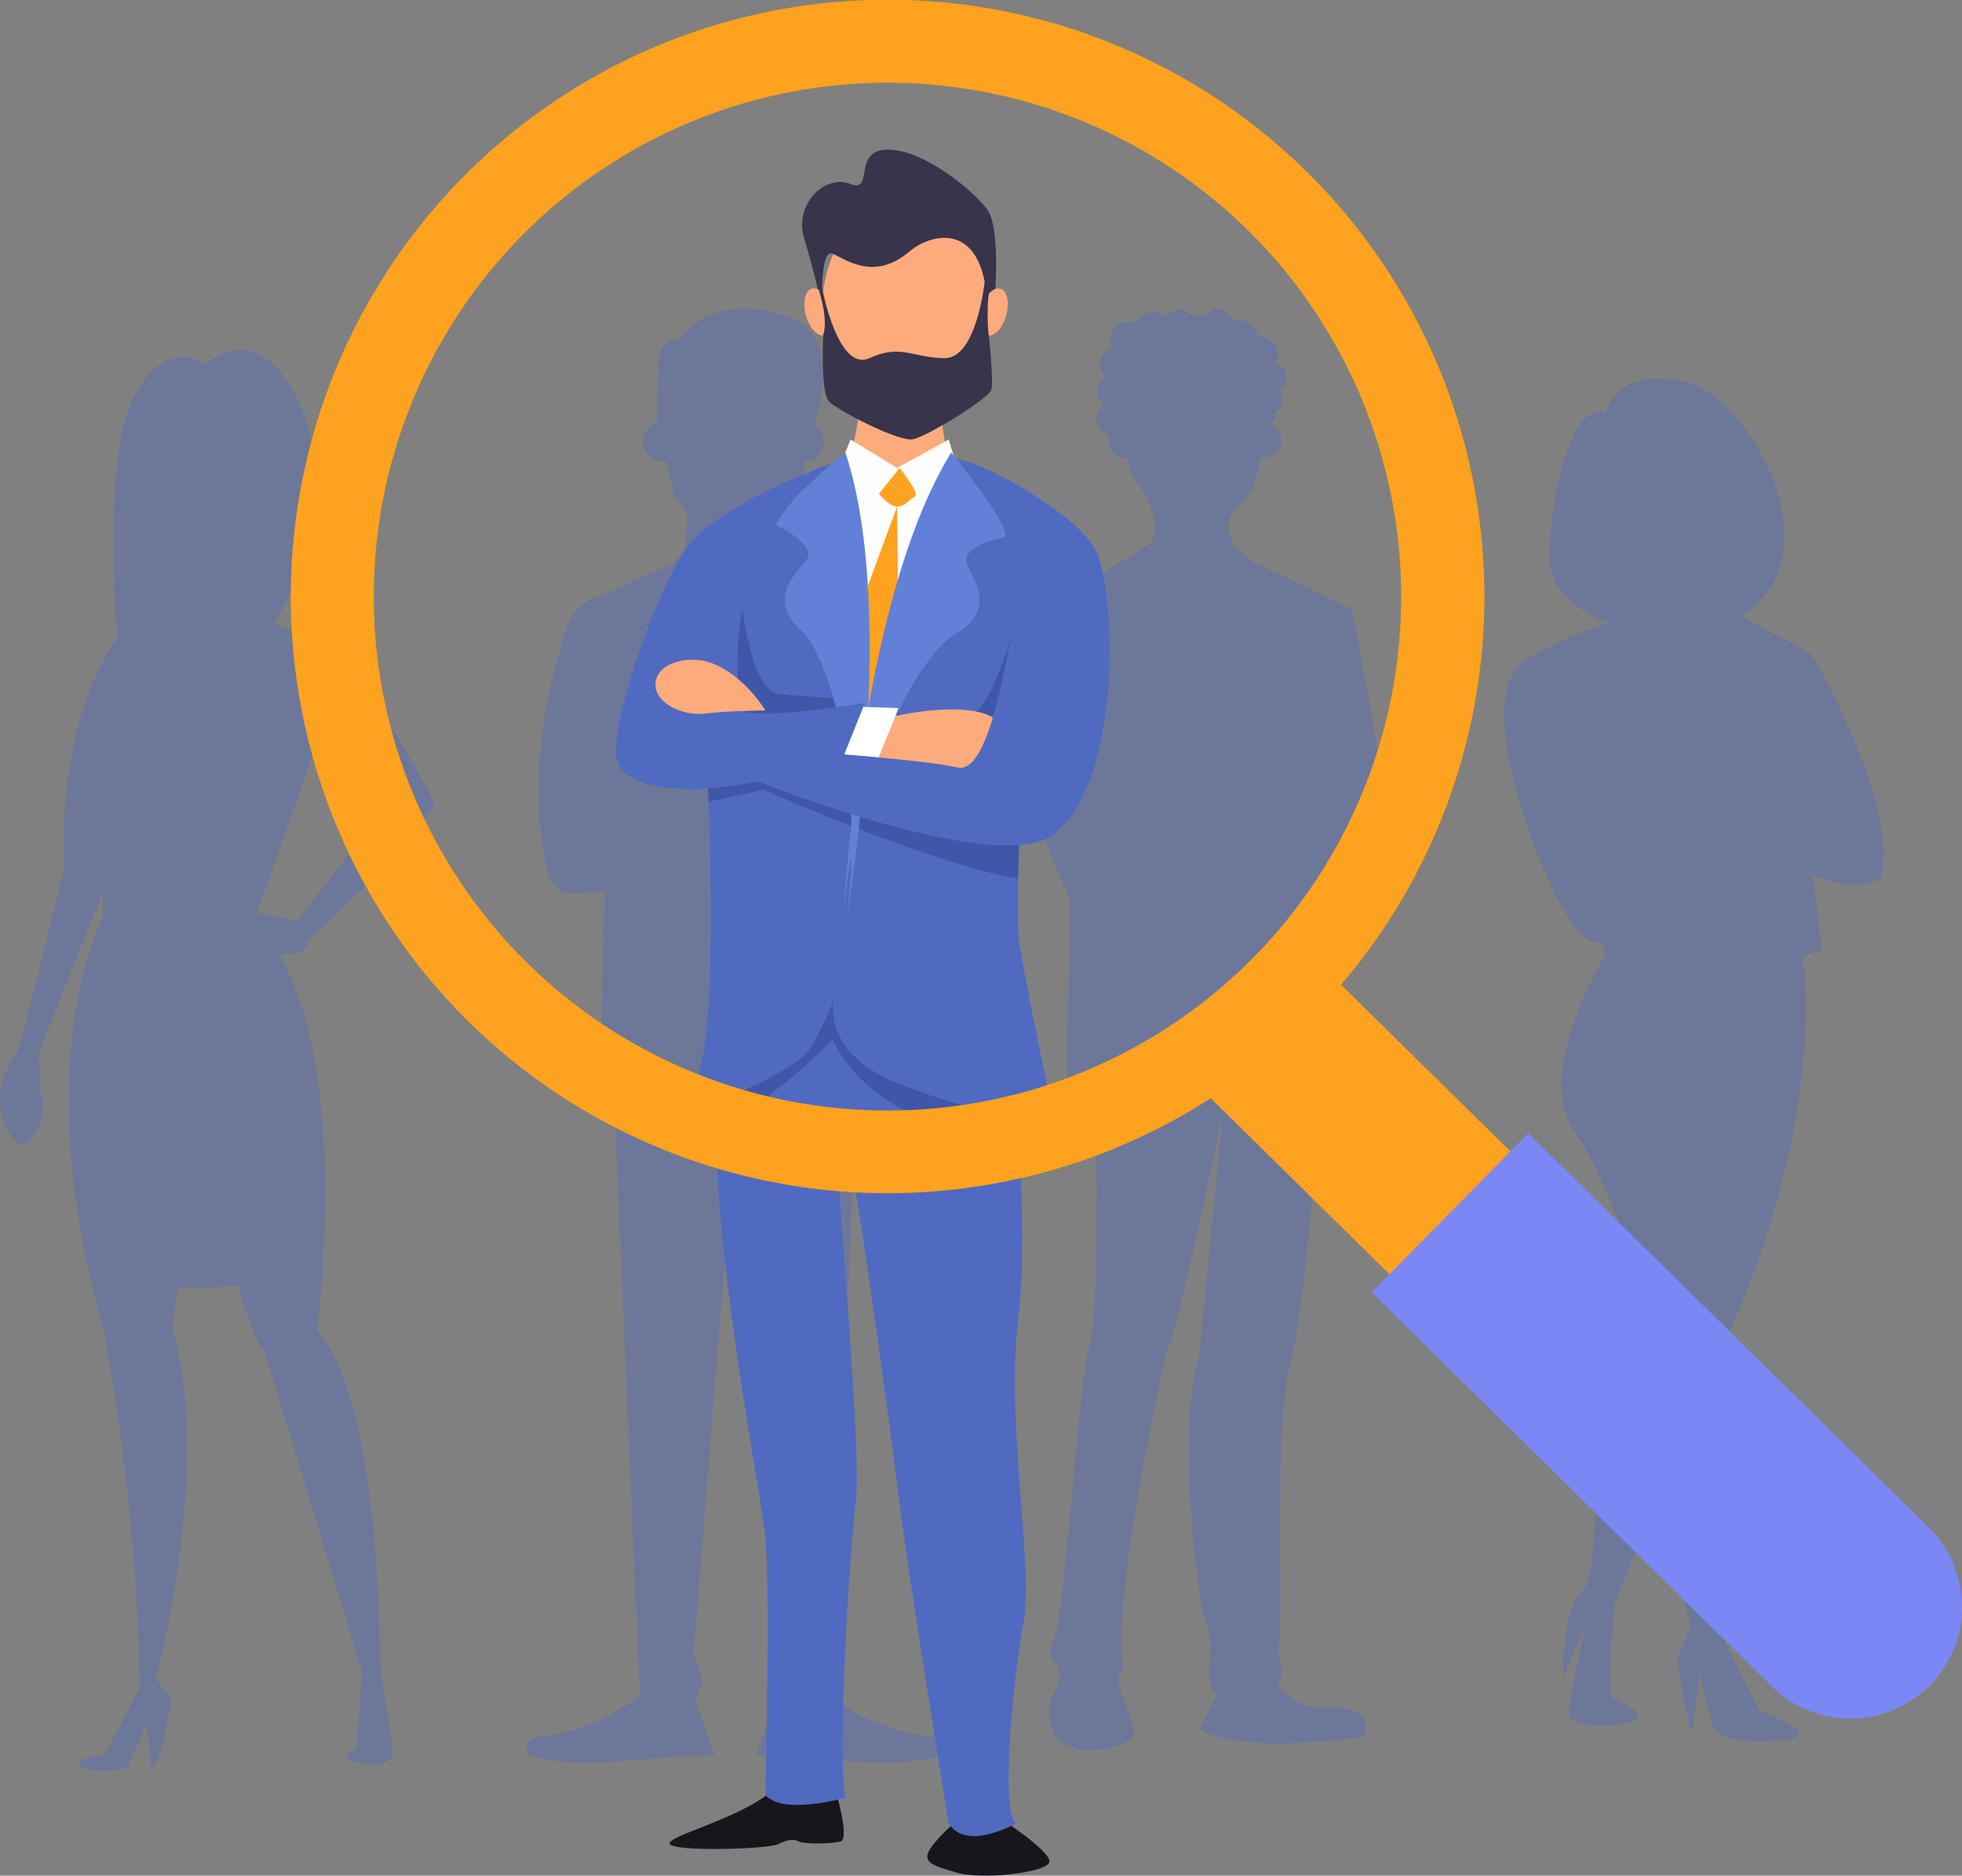 <svg xmlns="http://www.w3.org/2000/svg" xmlns:xlink="http://www.w3.org/1999/xlink" width="409.898" height="391.789" viewBox="0 0 409.898 391.789">
  <rect x="0" y="0" width="409.898" height="391.789" fill="#808080" stroke="none"/>
  <defs>
    <clipPath id="clip-path">
      <path id="Path_38266" data-name="Path 38266" d="M1355.3,463.845s4.855,40.447,2.158,62.56,3.236,51.773,1.078,63.638-4.854,38.831-1.617,42.067c0,0-10.247,5.932-14.023,0,0,0-8.09-49.617-10.246-66.875s-10.787-81.975-12.943-82.514,5.393,68.493,3.775,82.514-3.775,52.853-2.158,61.481c0,0-12.943,3.775-16.719-.539,0,0,1.078-43.144,0-53.931s-15.1-80.358-8.629-101.93S1335.888,408.834,1355.3,463.845Z" transform="translate(-1294.279 -436.029)" fill="#506ac1"/>
    </clipPath>
    <clipPath id="clip-path-2">
      <path id="Path_38270" data-name="Path 38270" d="M1344.372,369.672h-22.111l-25.079,14.562-4.045,39.369s3.775,63.639-1.617,75.5,20.494-1.619,23.191-5.394,5.393-10.785,5.393-10.785-2.7,10.785,12.943,17.258,34.517,9.707,33.437,7.551-6.471-29.663-7.55-36.134.54-37.751.54-37.751S1377.541,384.234,1344.372,369.672Z" transform="translate(-1290.783 -369.672)" fill="#506ac1"/>
    </clipPath>
    <clipPath id="clip-path-3">
      <path id="Path_38272" data-name="Path 38272" d="M1333.891,361.337c0,.539,0,10.246,2.158,12.943s-10.787,3.236-10.787,3.236l-9.532-6.574s1.982-9.066,1.443-13.38S1333.891,361.337,1333.891,361.337Z" transform="translate(-1315.73 -356.295)" fill="#fdab7d"/>
    </clipPath>
    <clipPath id="clip-path-4">
      <path id="Path_38279" data-name="Path 38279" d="M1336.659,366.864l2.157,7.011-11.326,39.909L1318.3,440l-5.91-47.792,1.258-19.056,2.517-6.292,9.708,5.932Z" transform="translate(-1312.391 -366.864)" fill="#fdfefd"/>
    </clipPath>
  </defs>
  <g id="Group_20433" data-name="Group 20433" transform="translate(-8763.851 23622.974)">
    <path id="Path_38256" data-name="Path 38256" d="M1404.214,516.762l3.229-.924,2.154-49.676c4.152,1.077,8.766-1.384,8.766-1.384,2.46-10.151-7.075-55.52-7.075-55.52l-20.3-9.688-4.235-3.384c-4-8.766,2.614-5.844,4.851-15.225,0,0,.274-1.265.6-3.238.056,0,.111.007.169.007,2.378,0,4.306-1.652,4.306-3.691a3.685,3.685,0,0,0-2.435-3.318,3.447,3.447,0,0,0,1.23-2.431,3.4,3.4,0,0,0,1.328-2.982,3.125,3.125,0,0,0-.575-1.5,3.439,3.439,0,0,0,1.5-3.118,3.507,3.507,0,0,0-2.48-2.88,3.2,3.2,0,0,0,.657-1.923,3.835,3.835,0,0,0-4.076-3.537c-.028,0-.057,0-.085,0a3.859,3.859,0,0,0-4.067-3.387,4.656,4.656,0,0,0-1.148.144,4.021,4.021,0,0,0-3.927-2.606,4.447,4.447,0,0,1-6.613.155,4.281,4.281,0,0,0-3.319,1.49,4.429,4.429,0,0,0-2.678-.875,4.12,4.12,0,0,0-3.767,2.189,4.629,4.629,0,0,0-1.308-.19,3.835,3.835,0,0,0-4.075,3.537,3.208,3.208,0,0,0,.718,2,3.64,3.64,0,0,0-2.872,3.38,3.33,3.33,0,0,0,1.3,2.583,3.285,3.285,0,0,0-.126,5.83,3.448,3.448,0,0,0-1.862,2.969,3.6,3.6,0,0,0,2.658,3.313,4.782,4.782,0,0,0-.114.993c0,2.123,1.343,3.844,3,3.844a2.389,2.389,0,0,0,.882-.169,15.7,15.7,0,0,0,1.5,4.476s6.376,8,3.607,13.227c-.305.577-26.369,16.455-26.369,16.455-10.457,17.533,9.229,57.98,9.229,57.98l-.616,43.525,6.152.922s.769,42.446-1.385,49.06-5.229,56.289-7.382,61.21.769,4,1.232,7.228-4.307,5.383-1.385,12.15,15.38,3.076,16.61,1.077-4.152-11.073-2.922-12.764.769-2,.615-4.767,0-5.537,0-5.537c.308-16.149,9.074-56.442,9.074-56.442,2.46-4.306,12-50.753,12-50.753l-4.922,50.753c-5.229,16.455.308,52.751,1.077,54.75a18.328,18.328,0,0,1,1.077,9.535c-.616,4.461,1.537,6.46,1.537,6.46l-3.537,6.92c7.229,5.844,34.143,1.846,34.143,1.846s2.922-6.306-6.459-6-11.381-5.383-11.381-5.383c2.307-2.615-.924-6.92.153-8.151s-1.077-45.83,2.307-57.979S1404.214,516.762,1404.214,516.762Z" transform="translate(7634.927 -23905.033)" fill="#506ac1" opacity="0.4"/>
    <path id="Path_38257" data-name="Path 38257" d="M1438,364.641s1.85-9.8,16.278-6.635,32.184,36.969,11.837,48.977l14.8,7.9s18.867,31.914,14.427,47.081c0,0-5.549,3.161-14.058-.948l1.85,15.8-4.068,1.265s6.288,35.073-19.237,87.211l3.329,56.561,7.029,13.9s14.427,5.055,5.179,6-14.058-.632-14.8-2.528-2.959-11.376-2.959-11.376-1.481,12.955-1.85,12.008-2.959-14.851-2.959-14.851l2.959-6.952-7.029-27.175-8.878,22.435s-1.85,18.326-.37,19.59,8.508,3.475,3.7,5.057-13.317.948-12.947-1.9c.151-1.155.727-4.34,1.359-7.716.925-4.942,1.969-10.3,1.969-10.3l-4.438,10.744s-.37-14.535,4.068-18.326,0-38.234,12.578-48.346l-.74-14.535s-5.179-20.856-13.687-33.179S1438,477.764,1438,477.764l-1.109-2.845s-2.96,2.212-8.509-7.9-18.5-44.239-7.029-50.874,17.387-7.584,17.387-7.584-12.947-4.107-12.578-14.535S1430.236,361.8,1438,364.641Z" transform="translate(7661.338 -23901.289)" fill="#506ac1" opacity="0.4"/>
    <path id="Path_38258" data-name="Path 38258" d="M1249.271,557.759s.831-6.091,1.335-15.146c-2.655,1.394-2.721,1.394-.065,0,.975-17.512.757-46.114-9.1-63.231l3.615-.514a2.841,2.841,0,0,0,2.338-2.057,2.825,2.825,0,0,1,.828-1.347c3.665-3.333,22.778-20.932,25.544-27.956,0,0-13.426-27.562-26.383-34.63l-7.3-2.827s10.6-14.605,9.423-29.917-10.424-34.748-23.588-24.206c0,0-7.994-6.155-14.825,6.566s-3.526,50.634-3.526,50.634-12.482,14.834-11.069,47.815c0,0-9.185,37.925-9.891,38.631s-5.889,8.48-2.355,15.546,5.418,2.12,5.418,2.12,4.005-4.477,1.65-9.66c0,0,.713-4.711-.465-7.067l13.67-34.4v5.537s-13.6,23.99-3.25,72.319c.031.012,0,.026.035.039.955,4.454,2.077,9.112,3.469,13.981A471.451,471.451,0,0,1,1212.3,632.2l-7.31,14.136s-8.013.941-4.951,2.591,9.657.235,9.657.235l4-9.423.941,9.423c2.12-.235,4.241-14.37,4.241-14.37l-3.3-4.24s11.939-43.846,3.533-73.265c-.132-.461.436-3.79,1.218-8.67a56.271,56.271,0,0,0,12.209-.277h0c1.413-.19,1.552-.19.128,0,1.941,6.608,3.937,11.927,5.762,14.13l20.26,66.669-1.178,16.018s-4.24,1.414-.707,2.592,8.245.943,8.245-1.65-2.592-16.961-2.592-17.9S1262.7,572.365,1249.271,557.759Zm-12.551-87.32,12.08-34,13.9,13.192-17.669,22.615Z" transform="translate(7580.822 -23902.822)" fill="#506ac1" opacity="0.4"/>
    <path id="Path_38259" data-name="Path 38259" d="M1349.749,644.835c-12.206-.969-21.313-8.525-21.313-8.525l5.425-126.129,2.907-.387-.97-41.656a43.607,43.607,0,0,0,6.392.571,5.608,5.608,0,0,0,5.51-4.331c5.058-21.688-1.245-43.328-4.26-51.8a9.071,9.071,0,0,0-4.871-5.25l-16.649-7.381-2.2-3.3-.53-5.153a5.318,5.318,0,0,1,1.4-4.169,5.3,5.3,0,0,0,1.343-2.676l1.131-6.217.043,0a3.986,3.986,0,0,0,3.778-4.165,4.247,4.247,0,0,0-1.939-3.638c5.805-17.942-3.68-21.646-3.68-21.646-17.824-7.362-24.412,4.068-24.412,4.068-5.038-.774-4.455,6.2-4.455,6.2l-.3,8.01a17.221,17.221,0,0,0,.149,2.944,4.1,4.1,0,0,0-2.947,4.062,3.986,3.986,0,0,0,3.778,4.165,3.433,3.433,0,0,0,.921-.13l1.428,6.316a4.735,4.735,0,0,0,1.065,2.081l1.073,1.215a3.586,3.586,0,0,1,.879,2.729l-.62,6.194-2.325,2.907-17.107,7.584a9.072,9.072,0,0,0-4.87,5.25c-3.017,8.47-9.32,30.111-4.262,51.8a5.61,5.61,0,0,0,5.511,4.331,43.593,43.593,0,0,0,6.391-.571l-.968,41.656,2.905.387,5.425,126.129s-9.1,7.556-21.311,8.525c0,0-3.294.194-2.131,3.681,0,0,5.425,2.712,20.537,1.355s18.6-1.162,18.6-1.162l-4.068-11.432,1.55-3.875-1.937-6.006,8.718-109.818L1317.2,627.4l-1.937,6.006,1.55,3.875-4.068,11.432s3.487-.194,18.6,1.162,20.537-1.355,20.537-1.355C1353.043,645.029,1349.749,644.835,1349.749,644.835Z" transform="translate(7609.001 -23905.033)" fill="#506ac1" opacity="0.4"/>
    <path id="Path_38262" data-name="Path 38262" d="M1321.649,576.83c0,.539,3.235,10.785,1.078,11.326s-7.55.539-8.629,0-2.158-.541-4.314.539-21.574,1.617-22.652,0,15.1-5.394,21.572-11.326S1321.649,576.83,1321.649,576.83Z" transform="translate(7616.666 -23826.469)" fill="#17161d"/>
    <path id="Path_38263" data-name="Path 38263" d="M1342.369,581.32s10.787,7.011,10.248,9.169-14.023,3.774-19.416,2.157-8.09-2.157-4.314-6.471S1336.437,578.625,1342.369,581.32Z" transform="translate(7630.46 -23824.488)" fill="#17161d"/>
    <g id="Group_20425" data-name="Group 20425" transform="translate(8913.424 -23438.168)">
      <path id="Path_38264" data-name="Path 38264" d="M1355.3,463.845s4.855,40.447,2.158,62.56,3.236,51.773,1.078,63.638-4.854,38.831-1.617,42.067c0,0-10.247,5.932-14.023,0,0,0-8.09-49.617-10.246-66.875s-10.787-81.975-12.943-82.514,5.393,68.493,3.775,82.514-3.775,52.853-2.158,61.481c0,0-12.943,3.775-16.719-.539,0,0,1.078-43.144,0-53.931s-15.1-80.358-8.629-101.93S1335.888,408.834,1355.3,463.845Z" transform="translate(-1294.279 -436.029)" fill="#506ac1"/>
      <g id="Group_20424" data-name="Group 20424" transform="translate(0 0)" clip-path="url(#clip-path)">
        <path id="Path_38265" data-name="Path 38265" d="M1363.927,488.519s-32.9-1.8-42.606-22.472h0s-23.19,24.629-33.437,17.079,38.292-40.448,38.292-40.448S1368.781,465.869,1363.927,488.519Z" transform="translate(-1296.971 -433.738)" fill="#20367b" opacity="0.35" style="mix-blend-mode: multiply;isolation: isolate"/>
      </g>
    </g>
    <g id="Group_20427" data-name="Group 20427" transform="translate(8908.724 -23527.383)">
      <path id="Path_38267" data-name="Path 38267" d="M1344.372,369.672h-22.111l-25.079,14.562-4.045,39.369s3.775,63.639-1.617,75.5,20.494-1.619,23.191-5.394,5.393-10.785,5.393-10.785-2.7,10.785,12.943,17.258,34.517,9.707,33.437,7.551-6.471-29.663-7.55-36.134.54-37.751.54-37.751S1377.541,384.234,1344.372,369.672Z" transform="translate(-1290.783 -369.672)" fill="#506ac1"/>
      <g id="Group_20426" data-name="Group 20426" transform="translate(0 0)" clip-path="url(#clip-path-2)">
        <path id="Path_38268" data-name="Path 38268" d="M1290.729,427.493s10.787-2.157,14.562-3.236c0,0,54.47,24.269,63.638,18.337s-25.347-16.179-25.347-16.179L1294.5,412.393Z" transform="translate(-1290.802 -354.956)" fill="#20367b" opacity="0.35" style="mix-blend-mode: multiply;isolation: isolate"/>
        <path id="Path_38269" data-name="Path 38269" d="M1359,396.608c-.761-.048-5.393,19.711-10.248,19.832s-14.561.122-14.561.122l-1.619-2.7s-21.177-1.193-23.728-1.617c-6.473-1.08-8.09-22.921-8.09-22.921s-9.708,18.066-10.787,21.841,4.314,12.584,4.314,12.584,58.784,12.224,64.178,1.978S1367.624,397.147,1359,396.608Z" transform="translate(-1291.114 -362.901)" fill="#20367b" opacity="0.35" style="mix-blend-mode: multiply;isolation: isolate"/>
      </g>
    </g>
    <g id="Group_20429" data-name="Group 20429" transform="translate(8942.264 -23545.367)">
      <path id="Path_38271" data-name="Path 38271" d="M1333.891,361.337c0,.539,0,10.246,2.158,12.943s-10.787,3.236-10.787,3.236l-9.532-6.574s1.982-9.066,1.443-13.38S1333.891,361.337,1333.891,361.337Z" transform="translate(-1315.73 -356.295)" fill="#fdab7d"/>
      <g id="Group_20428" data-name="Group 20428" transform="translate(0 0)" clip-path="url(#clip-path-3)">
        <ellipse id="Ellipse_1172" data-name="Ellipse 1172" cx="14.561" cy="14.022" rx="14.561" ry="14.022" transform="translate(-3.951 -15.452)" fill="#fdab7d" opacity="0.37" style="mix-blend-mode: multiply;isolation: isolate"/>
      </g>
    </g>
    <ellipse id="Ellipse_1173" data-name="Ellipse 1173" cx="17.258" cy="22.921" rx="17.258" ry="22.921" transform="translate(8935.616 -23581.313)" fill="#fdab7d"/>
    <path id="Path_38273" data-name="Path 38273" d="M1346.374,353.8l1.623-2.155s1.078-13.484-1.619-17.259-11.869-11.3-18.875-12.4c-10.247-1.617-4.314,9.169-9.708,7.011s-11.865,4.314-9.707,11.326,3.775,14.561,3.775,14.561-.539-12.4,2.156-11.325,8.63,5.932,16.179-.539C1334.062,339.7,1345.289,336,1346.374,353.8Z" transform="translate(7623.754 -23913.541)" fill="#37344b"/>
    <path id="Path_38274" data-name="Path 38274" d="M1335.6,347.587c-.741,2.694-.176,5.2,1.26,5.593s3.2-1.469,3.942-4.162.176-5.2-1.26-5.592S1336.337,344.894,1335.6,347.587Z" transform="translate(7633.265 -23906.115)" fill="#fdab7d"/>
    <path id="Path_38275" data-name="Path 38275" d="M1313.548,347.587c.74,2.694.176,5.2-1.261,5.593s-3.2-1.469-3.942-4.162-.176-5.2,1.261-5.592S1312.808,344.894,1313.548,347.587Z" transform="translate(7623.878 -23906.115)" fill="#fdab7d"/>
    <g id="Group_20431" data-name="Group 20431" transform="translate(8937.773 -23531.158)">
      <path id="Path_38276" data-name="Path 38276" d="M1336.659,366.864l2.157,7.011-11.326,39.909L1318.3,440l-5.91-47.792,1.258-19.056,2.517-6.292,9.708,5.932Z" transform="translate(-1312.391 -366.864)" fill="#fdfefd"/>
      <g id="Group_20430" data-name="Group 20430" transform="translate(0 0)" clip-path="url(#clip-path-4)">
        <path id="Path_38277" data-name="Path 38277" d="M1323.925,371.277s4.315,5.393,3.236,5.932-2.158,2.158-3.775,2.158-3.775-2.7-3.775-2.7Z" transform="translate(-1309.903 -365.344)" fill="#ffa21f"/>
        <path id="Path_38278" data-name="Path 38278" d="M1324.492,377.294l.27,21.287-5.258,23.611-3.1-6.606.539-17.8Z" transform="translate(-1311.009 -363.271)" fill="#ffa21f"/>
      </g>
    </g>
    <path id="Path_38280" data-name="Path 38280" d="M1336.647,368.87s14.021,17.258,10.785,17.8-8.629,2.7-7.551,5.393,6.472,9.708-2.156,14.562-22.113,32.359-23.73,60.942C1314,467.564,1317.132,400.382,1336.647,368.87Z" transform="translate(7625.937 -23897.332)" fill="#6181d8"/>
    <path id="Path_38281" data-name="Path 38281" d="M1318.119,368.87s-17.2,14.116-14.175,15.393,7.766,4.628,6.089,7-8.551,7.938-1.285,14.664,13.984,36.613,8.914,64.789C1317.662,470.715,1329.774,404.055,1318.119,368.87Z" transform="translate(7622.351 -23897.332)" fill="#6181d8"/>
    <path id="Path_38282" data-name="Path 38282" d="M1318.175,408.4l7.346.242L1321.848,419l-7.652-.647Z" transform="translate(7626.005 -23883.715)" fill="#fff"/>
    <path id="Path_38283" data-name="Path 38283" d="M1323.145,410.145s14.7-3.345,20.583.476-.587,12.99-8.677,11.372-15.64-2.7-15.64-2.7Z" transform="translate(7627.802 -23883.58)" fill="#fdab7d"/>
    <path id="Path_38284" data-name="Path 38284" d="M1346,373.381c-3.227-4.13-4.625-3.688-2.158-3.236,5.757,1.055,23.511,11.083,27.774,18.337,4.646,7.9,5.933,49.077-8.629,59.863-12.142,8.995-63.638-11.865-63.638-11.865l12.943-5.393s23.73,1.617,30.74,3.236,10.375-25.685,11.6-28.584C1363.262,385.246,1346,373.381,1346,373.381Z" transform="translate(7620.893 -23896.988)" fill="#506ac1"/>
    <path id="Path_38285" data-name="Path 38285" d="M1323.974,370.474s-24,8.629-30.47,17.8-16.179,37.212-14.562,44.222,20.494,9.684,47.46-1.09l4.314-10.773s-25.439,4.191-25.888,1.078C1299.706,386.114,1323.974,370.474,1323.974,370.474Z" transform="translate(7613.799 -23896.779)" fill="#506ac1"/>
    <path id="Path_38286" data-name="Path 38286" d="M1307.845,411.683s-4.258-7.3-11.329-9.952c-4.314-1.617-11.056-.27-11.595,4.046s5.668,7.143,10.385,6.538S1307.845,411.683,1307.845,411.683Z" transform="translate(7615.91 -23886.24)" fill="#fdab7d"/>
    <path id="Path_38287" data-name="Path 38287" d="M1345,342.668s-1.658,16.01-8.315,16.01-9.078-3.026-15.736,0S1311.019,344,1311.019,344l-.969-.456s2.421,6.658,1.211,10.289c0,0-.605,12.106,1.21,13.921s14.526,8.474,17.552,7.869,15.737-8.474,16.342-10.289-.605-12.106-.605-12.106-.6-6.658.605-10.289S1345,342.668,1345,342.668Z" transform="translate(7624.577 -23906.846)" fill="#37344b"/>
    <path id="Path_38288" data-name="Path 38288" d="M1496.981,599.6,1368.195,472.858,1393.45,447.2l128.784,126.738a18,18,0,0,1,.2,25.459h0A18,18,0,0,1,1496.981,599.6Z" transform="translate(7644.606 -23870.352)" fill="#ffa21f"/>
    <path id="Path_38289" data-name="Path 38289" d="M1479.8,590.206l-83.639-82.31,32.737-33.265,83.639,82.31a23.336,23.336,0,0,1,.265,33h0A23.337,23.337,0,0,1,1479.8,590.206Z" transform="translate(7654.241 -23860.9)" fill="#7b87f4"/>
    <path id="Path_38290" data-name="Path 38290" d="M1265.43,512.062a124.682,124.682,0,1,1,176.321-1.412A124.823,124.823,0,0,1,1265.43,512.062Zm162.75-165.377a107.347,107.347,0,1,0,1.215,151.806A107.469,107.469,0,0,0,1428.18,346.685Z" transform="translate(7596.403 -23921.547)" fill="#ffa21f"/>
  </g>
</svg>
